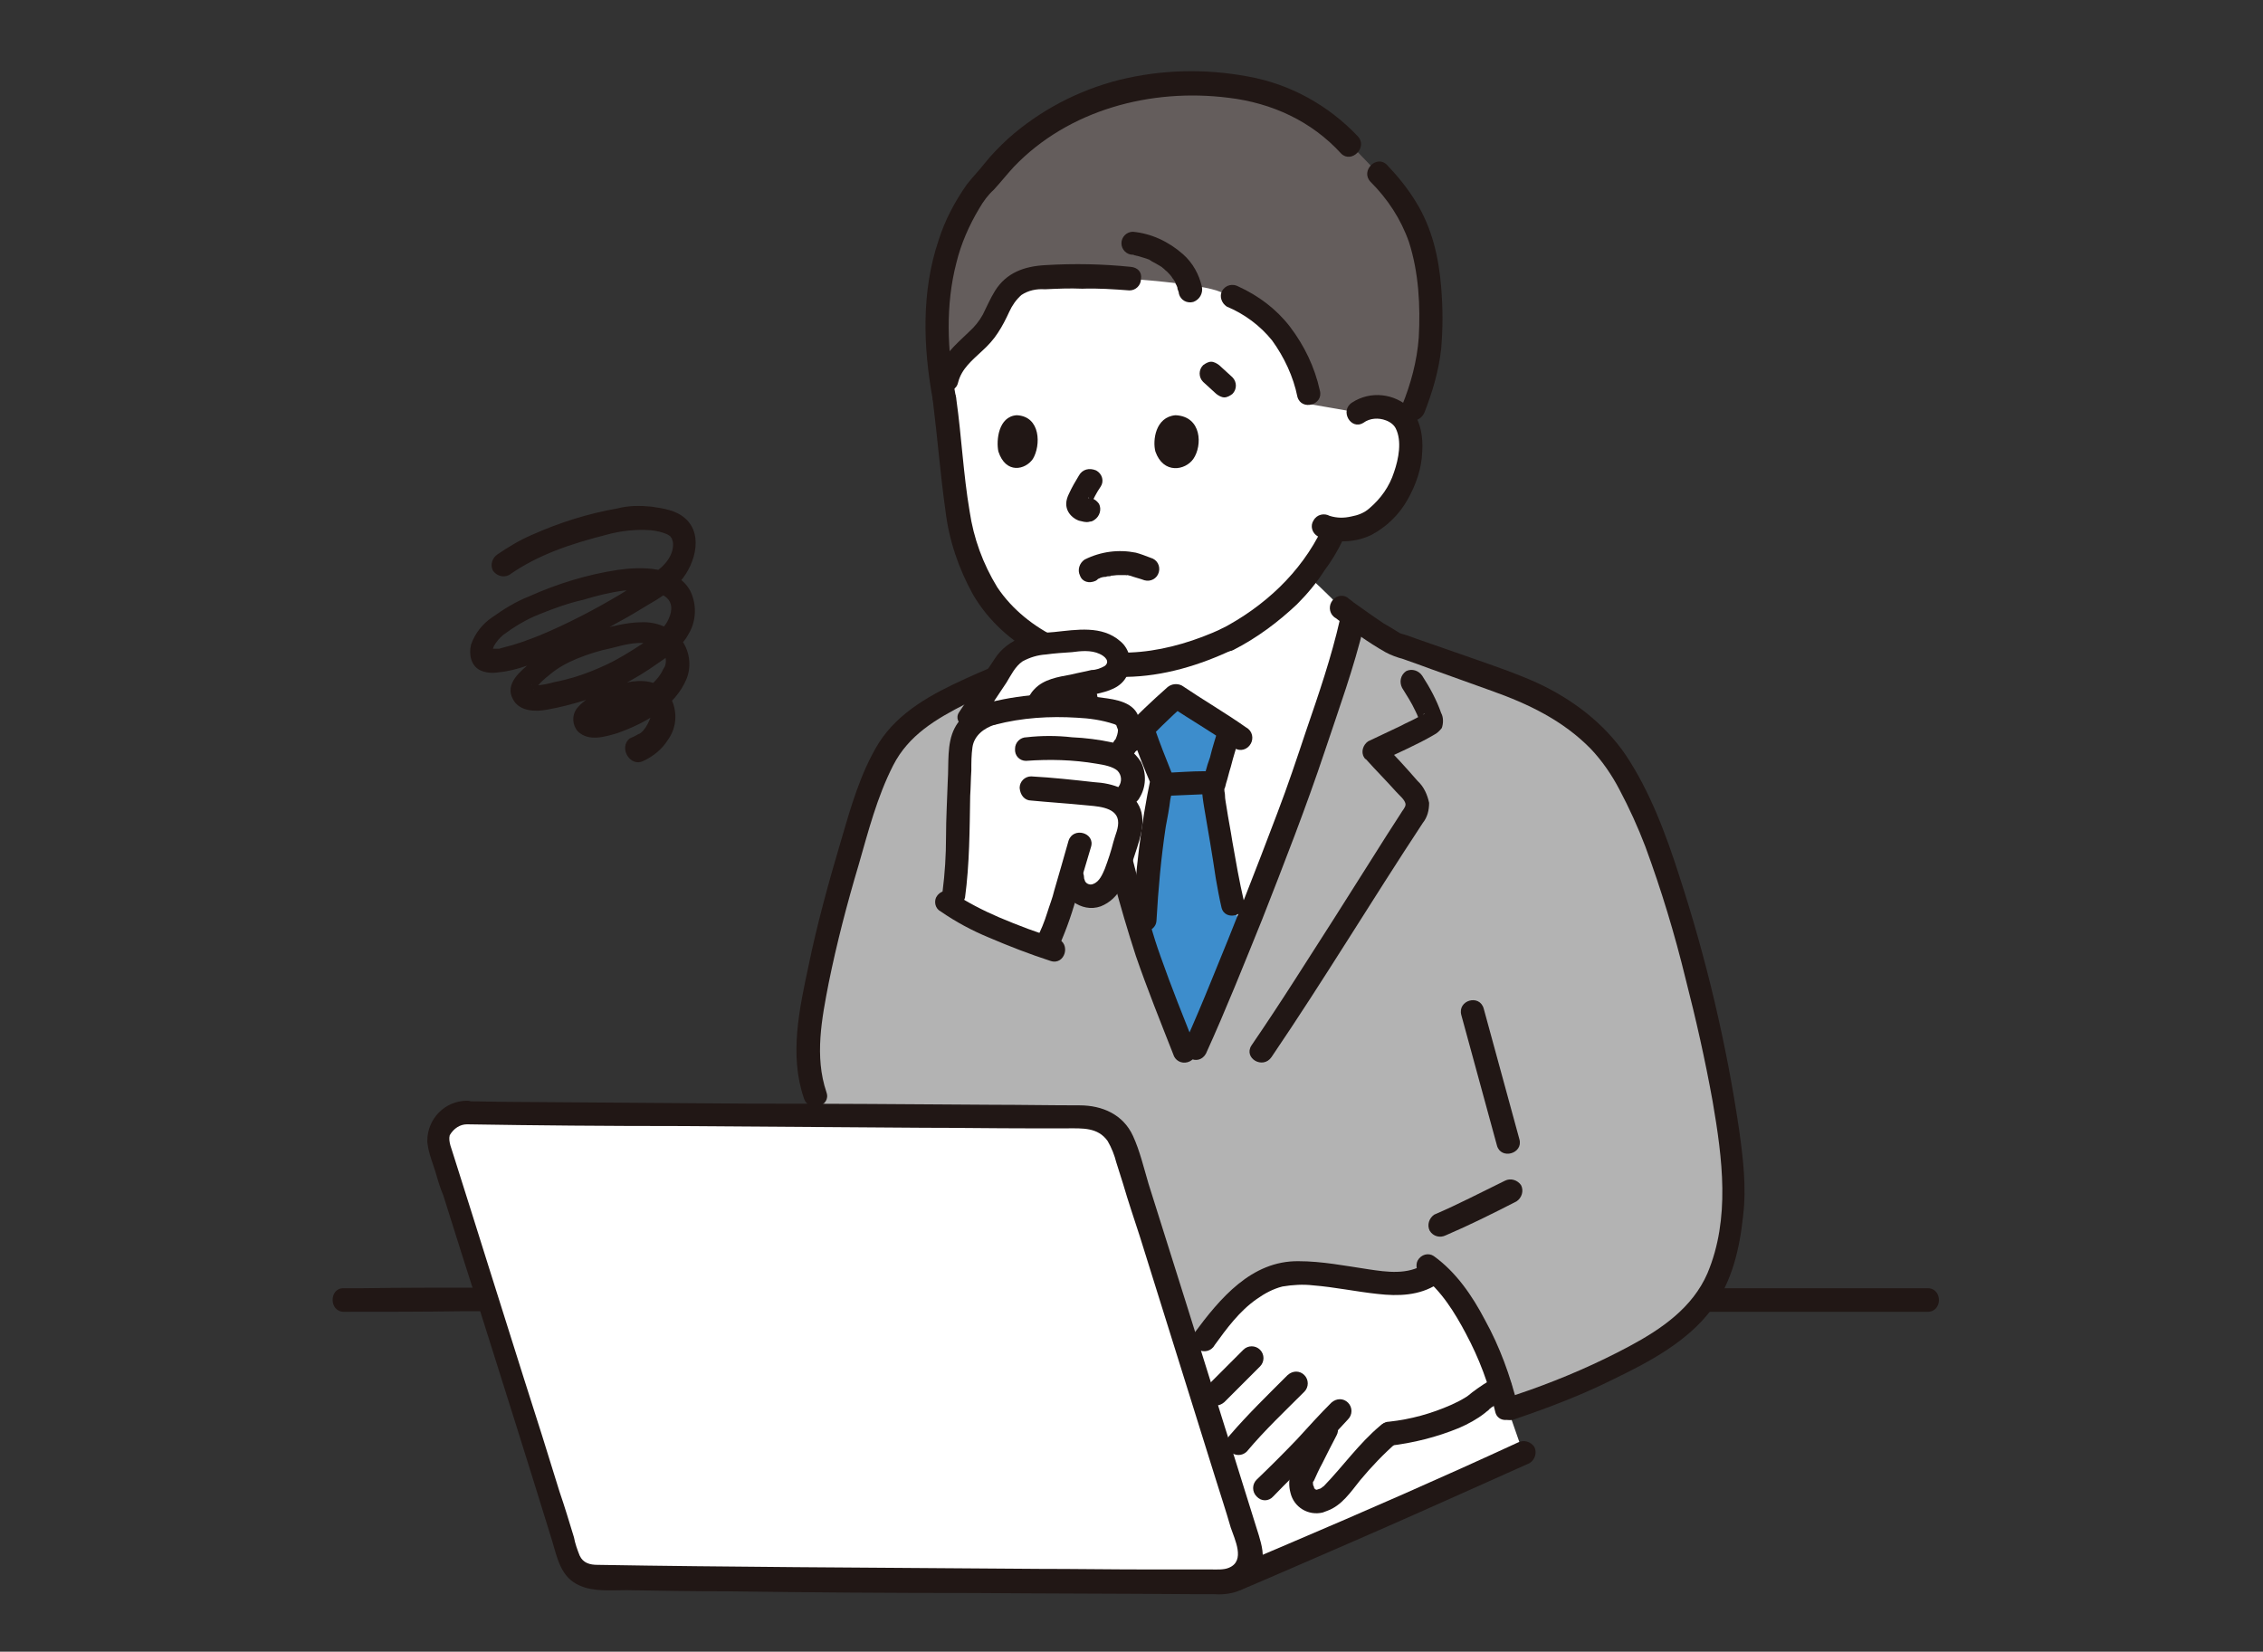 <?xml version="1.0" encoding="utf-8"?>
<!-- Generator: Adobe Illustrator 27.9.1, SVG Export Plug-In . SVG Version: 6.00 Build 0)  -->
<svg version="1.1" id="b" xmlns="http://www.w3.org/2000/svg" xmlns:xlink="http://www.w3.org/1999/xlink" x="0px" y="0px"
	 viewBox="0 0 393.5 287.2" style="enable-background:new 0 0 393.5 287.2;" xml:space="preserve">
<rect x="0" y="0" width="393.5" height="287.2" fill="#333333" stroke="none"/>
<style type="text/css">
	.st0{fill:#FFFFFF;}
	.st1{fill:none;}
	.st2{fill:#B3B3B3;}
	.st3{fill:#3D8DCC;}
	.st4{fill:#211715;}
	.st5{fill:#645D5C;}
</style>
<g>
	<path class="st0" d="M236.1,71.7c1.2-0.8,2.7-1.2,4.2-0.9c1.9,0.2,3.6,1.3,4.3,3c1.3,2.8,0.7,7.6-0.8,10.4
		c-1.2,2.7-3.1,5.1-5.7,6.7c-1.8,0.9-3.9,1.4-5.9,1.3c-0.3,0.6-0.4,0.9-0.4,0.9c-0.7,1.4-2.2,3.7-2.2,3.7c-1.6,2.4-3.4,4.7-5.3,6.7
		c-3.2,3.1-6.9,5.7-10.8,7.7c-3.5,1.6-7.1,2.9-10.9,3.7c-1.3,0.3-2.6,0.4-4,0.6c-8.5,0.8-15.6-1.4-22.3-6.9
		c-6.4-5.2-9.2-13.4-10.2-22.5c-0.6-5.3-1.1-11-1.9-16.6c0,0-6.6-29.8,28.2-29.8C244.2,39.8,236.1,71.7,236.1,71.7z"/>
	<path class="st0" d="M209.6,177.9c-0.8,1.8-1.4,3.2-2,4.4l-1.8,0.3c-2.5-6.3-3.7-9.3-5.9-15.2c-4.2-11.4-11-41.5-11.9-51
		c0,0-0.1-0.7-0.2-1.7c3.5,0.8,7,1.1,10.6,0.8c1.4-0.1,2.6-0.3,4-0.6c3.7-0.8,7.4-2.1,10.9-3.7c3.9-2,7.6-4.7,10.8-7.7
		c0.9-1,2.2-2.5,3.1-3.6c3.3,3,5.9,5.7,5.9,5.7s0.8,0.6,2,1.4c-0.6,2.4-1.3,5.1-1.6,6.4c-1.7,6.1-3.8,11.6-5.6,17.1
		C223.4,144.5,214.4,166.7,209.6,177.9z"/>
	<path class="st1" d="M230.3,23.4c-7.6-5.5-17.1-8.1-26.5-7.3c-13.6,0.8-24.4,6.3-31.6,15c-4.2,5-7,12.3-8.1,18.8
		c-1,7.6-0.8,15.3,0.8,22.7"/>
	<path class="st2" d="M233.6,113.5c0.6-2,1.1-4.2,1.6-6.4c2.5,1.8,6.5,4.6,7.6,5c5.6,1.9,12.8,4.5,18.5,6.5
		c6.6,2.4,12.1,5.3,17,10.4c4.3,4.6,8.7,14,11.9,24.1c6.9,21.5,11.3,44.2,11.3,54.5c-0.1,3.7-0.7,7.4-1.5,11
		c-1.4,4.2-3,8.6-8.7,12.9c-8.1,6.1-21.2,11.2-28.4,13.5h-95.4l-25.7-54.4c-1-3-1.7-8.4-0.7-14c1.9-11.2,5.9-25.3,9.3-36.8
		c1.1-3.2,2.5-6.5,4.2-9.4c1.8-2.5,4-4.8,6.7-6.4c6.6-4.2,19.1-8.9,26.5-11.3c0.2,2.1,0.3,3.9,0.3,3.9c0.8,9.4,7.7,39.6,11.9,51
		c2.2,5.9,3.4,8.9,5.9,15.2l1.8-0.3c3.7-8.3,14.9-35.6,20.2-51.7C229.8,125.1,231.9,119.5,233.6,113.5z"/>
	<path class="st3" d="M211.8,173c1.3-3.1,2.7-6.5,4.2-10.1l-1.4-5.7c-0.8-3.3-3.5-19-3.5-20.1c0.8-3.1,1.9-6.8,2.9-9.9
		c-3.3-2.3-7.1-4.6-9.3-6c-2.2,2-4,3.6-5.9,5.6l0.2,0.5c0.8,2.4,2.4,6.3,3.3,8.5c-0.5,2.7-1.2,5.8-1.5,8.3c-1,6.6-1.6,13.2-1.7,19.9
		c0.4,1.3,0.8,2.5,1.2,3.5c2.2,5.9,3.4,8.9,5.9,15.2l1.8-0.3C208.7,180.2,210.1,177,211.8,173z"/>
	<path class="st4" d="M196.8,127.8c1,2.9,2.1,5.7,3.3,8.5v-1.1c-1.7,8.1-2.7,16.5-3.1,24.8c-0.1,2.6,4,2.6,4.1,0
		c0.3-5.4,0.8-10.9,1.6-16.2c0.3-1.6,0.6-3.1,0.8-4.8c0.2-0.8,0.3-1.7,0.5-2.5c0.1-0.8,0-1.5-0.3-2.2c-1-2.5-2-5-2.9-7.6
		c-0.3-1.1-1.4-1.7-2.5-1.4C197.2,125.6,196.5,126.7,196.8,127.8L196.8,127.8z"/>
	<path class="st4" d="M211.9,126.5c-0.5,1.7-1.1,3.5-1.5,5.2c-0.6,1.6-1,3.3-1.4,5.1c0,1.2,0.2,2.5,0.4,3.7c0.7,4.1,1.4,8.1,2,12.2
		c0.3,1.7,0.6,3.4,1,5.1c0.6,2.5,4.6,1.4,3.9-1.1c-0.8-3.4-1.4-6.9-2-10.3c-0.3-2-0.7-3.9-1-5.9c-0.1-0.8-0.3-1.5-0.3-2.3
		c0-0.3-0.1-0.5-0.1-0.8c-0.1-0.4,0,0.3,0,0.2s0-0.2,0-0.3c0-0.1,0-0.1,0-0.2c0,0.3,0.3-0.8,0.3-0.9c0.3-0.9,0.5-1.9,0.8-2.8
		c0.5-2,1.1-3.8,1.7-5.8C216.7,125.2,212.7,124.1,211.9,126.5L211.9,126.5z"/>
	<path class="st4" d="M202.5,138.4c2.4-0.1,4.8-0.2,7-0.3c1.1,0,2-0.9,2-2s-0.9-2-2-2c-2.4,0-4.8,0.2-7,0.3c-1.1,0-2,0.9-2,2
		C200.5,137.6,201.4,138.4,202.5,138.4z"/>
	<path class="st4" d="M198.2,130.1c2.5-2.6,5.1-5.2,7.8-7.6l-2.5,0.3c3.7,2.5,7.6,4.7,11.2,7.3c0.9,0.6,2.2,0.3,2.8-0.8
		c0.5-0.9,0.3-2.2-0.8-2.8c-3.7-2.6-7.5-4.8-11.2-7.3c-0.8-0.4-1.8-0.3-2.5,0.3c-2.7,2.4-5.3,4.8-7.8,7.6
		C193.5,129.1,196.4,132,198.2,130.1z"/>
	<path class="st0" d="M249,243.4l-40.3-1.9c3.3,10.4,6.4,20.4,8.6,27.2c0.7,2.2-0.3,4.6-2.4,5.7l-0.5,0.3l0.7-0.3
		c10.3-4.2,43.5-19,49.7-21.9l-3.9-11.2C257.2,242.9,253.1,243.7,249,243.4z"/>
	<path class="st0" d="M241.4,249.4c-3.6,2.8-6.2,6.7-9.8,10.5c-0.5,0.5-2.6,2-4.3,0.7c-1.1-0.8-1.3-3-0.8-3.8
		c2.1-4.7,3.1-6.1,4.6-9.4c-2,2-3.5,3.7-5.8,6.1l-2.4,2.4l-3,3c0,0-2.1,2.2-4.3,4.7c-2.4-7.6-5.5-17.5-8.6-27.4
		c2.8-3.6,5.3-7.6,8.7-10.5c2.4-2.2,5.4-3.7,8.7-4.1c1.4-0.1,2.7,0,4,0.2c2.5,0.3,5.1,0.6,7.6,1c4.6,0.8,9.8,1.6,13.4-1.5
		c4.8,4.2,9.1,12.6,11.5,20.4c-0.8,0.4-1.7,0.9-2.5,1.4c-0.5,0.3-2.2,1.9-2.8,2.2c-4.3,2.3-9.2,3.8-14,4.3"/>
	<path class="st4" d="M296.9,228.1c4.2,0,8.6,0,12.8,0H330c1.7,0,3.4,0,5.2,0c2.6,0,2.6-4.1,0-4.1c-4.4,0-8.8,0-13.2,0h-20.1
		c-1.6,0-3.2,0-4.8,0C294.3,224,294.3,228.1,296.9,228.1L296.9,228.1z"/>
	<path class="st4" d="M59.8,228.1c6.9,0,13.8,0,20.5-0.1c1.2,0,2.3,0,3.5,0c2.6,0,2.6-4.1,0-4.1c-7,0-13.9,0-21,0.1
		c-1,0-2.1,0-3.1,0C57.2,224,57.2,228.1,59.8,228.1z"/>
	<path class="st4" d="M263.3,246.8c5.9-2,11.7-4.2,17.3-7c6.2-3,12.8-6.5,17-12.1c3.6-4.8,4.9-10.6,5.5-16.3c0.6-5,0-10-0.7-15
		c-2.2-14.9-5.7-29.7-10.4-44.1c-2.3-7.2-5.1-14.7-9.3-21c-3.8-5.6-9.4-9.8-15.5-12.6c-3.3-1.5-6.8-2.7-10.2-3.9
		c-3.7-1.3-7.2-2.5-10.9-3.8c-0.8-0.3-1.6-0.6-2.4-0.8c-0.5-0.2-0.3-0.2-0.1,0c-0.2-0.1-0.3-0.2-0.5-0.3c-0.8-0.5-1.6-1-2.5-1.5
		c-1.8-1.2-3.6-2.5-5.3-3.7c-0.3-0.3-0.7-0.5-1-0.8c-0.9-0.6-2.2-0.3-2.8,0.8c-0.5,0.9-0.3,2.2,0.8,2.8c2.7,2.1,5.6,4.2,8.6,5.9
		c0.9,0.5,2,0.9,3.1,1.2c1.7,0.6,3.4,1.2,5,1.8c3.4,1.2,6.9,2.5,10.3,3.7c6.5,2.3,12.5,5.2,17.3,10.1c2,2.1,3.7,4.6,5,7.1
		c1.7,3.2,3.2,6.5,4.5,9.9c2.8,7.6,5.1,15.2,7,23c1.8,7,3.4,14.1,4.7,21.3c1.7,9.9,3.1,20.4-0.9,29.9c-2.6,6-8,9.7-13.6,12.7
		c-5.6,3-11.4,5.5-17.3,7.6c-1.2,0.4-2.3,0.8-3.5,1.2C259.8,243.8,260.8,247.7,263.3,246.8L263.3,246.8z"/>
	<path class="st4" d="M251.4,214.8c4.2-1.8,8.2-3.8,12.3-5.9c0.9-0.6,1.3-1.8,0.8-2.8c-0.6-0.9-1.8-1.3-2.8-0.8
		c-4.1,2-8.1,4.1-12.3,5.9c-0.9,0.6-1.3,1.8-0.8,2.8C249.2,215,250.4,215.3,251.4,214.8z"/>
	<path class="st4" d="M186,111c-6.1,2-12.2,4.3-18.1,7c-5.7,2.6-11.6,5.7-15.1,11.2c-3.2,5.2-4.9,11.3-6.6,17.1
		c-2.1,7.1-4.1,14.3-5.6,21.6c-1.6,7.5-3.4,15.6-0.8,23.1c0.8,2.5,4.8,1.4,3.9-1.1c-2.1-6.2-0.8-12.8,0.4-19
		c1.4-6.9,3.2-13.8,5.2-20.5c1.7-5.9,3.2-11.8,6-17.3c2.7-5.3,7.5-8.1,12.6-10.7c6.2-3,12.6-5.5,19.2-7.6
		C189.6,114.1,188.6,110.2,186,111L186,111z"/>
	<path class="st4" d="M254.1,176.5l6.2,22.7c0.7,2.5,4.6,1.4,3.9-1.1l-6.2-22.7C257.3,172.8,253.4,173.9,254.1,176.5L254.1,176.5z"
		/>
	<path class="st4" d="M247.7,219.8c-2.9,1.9-6.5,1.4-9.8,0.9c-4-0.6-8.1-1.4-12.1-1.4c-8.2-0.1-13.7,6.5-18.2,12.6
		c-0.6,0.9-0.3,2.2,0.8,2.8c0.9,0.5,2.2,0.3,2.8-0.8c2.1-2.9,4.3-5.9,7.3-8c1.4-1,2.9-1.8,4.5-2.2c1.8-0.3,3.6-0.4,5.3-0.2
		c3.8,0.3,7.5,1.1,11.3,1.5c3.5,0.4,7.2,0.3,10.3-1.7C251.9,222,249.9,218.5,247.7,219.8L247.7,219.8z"/>
	<path class="st4" d="M216.2,234.7l-6.2,6.2c-0.8,0.8-0.8,2.1,0,2.9c0.8,0.8,2,0.8,2.9,0l6.2-6.2c0.8-0.8,0.8-2.1,0-2.9
		C218.3,233.9,217,233.9,216.2,234.7z"/>
	<path class="st4" d="M216.8,252.4c3.1-3.7,6.6-7,10-10.4c0.8-0.8,0.8-2.1,0-2.9s-2-0.8-2.9,0c-3.4,3.4-6.9,6.8-10,10.4
		c-0.8,0.8-0.8,2.1,0,2.9S216,253.2,216.8,252.4L216.8,252.4L216.8,252.4z"/>
	<path class="st4" d="M221.4,260.2c2.3-2.4,4.7-4.7,7-7c2-2.1,4-4.2,6-6.4c0.8-0.8,0.8-2.1,0-2.9s-2-0.8-2.9,0c-2,2-4,4.2-6,6.4
		c-2.3,2.4-4.6,4.7-7,7c-0.8,0.8-0.8,2.1,0,2.9C219.3,261.1,220.6,261.1,221.4,260.2L221.4,260.2z"/>
	<path class="st4" d="M241.6,251.4c4.2-0.5,8.2-1.5,12.1-3.1c1.6-0.7,3.1-1.5,4.5-2.6c0.3-0.3,0.6-0.4,0.8-0.7
		c0.2-0.1,0.3-0.3,0.4-0.3c0.3-0.2-0.3,0.2,0,0c0.8-0.6,1.7-1,2.5-1.5c0.9-0.6,1.3-1.8,0.8-2.8c-0.5-1-1.8-1.3-2.8-0.8l0,0
		c-1.4,0.7-2.7,1.6-3.9,2.5c-0.4,0.3-0.8,0.7-1.2,0.9c-0.8,0.5-1.6,0.9-2.5,1.3c-3.4,1.5-7,2.5-10.7,2.9c-1.1,0-2,0.9-2,2
		C239.6,250.5,240.5,251.3,241.6,251.4L241.6,251.4z"/>
	<path class="st4" d="M247.3,221.9c3.3,2.5,5.7,6.4,7.6,10c2.3,4.3,4,8.8,5.1,13.6c0.6,2.5,4.5,1.4,3.9-1.1
		c-1.3-5.2-3.1-10.2-5.7-14.9c-2.2-4.2-5-8.3-8.9-11.1c-0.9-0.6-2.2-0.3-2.8,0.8C246.1,220,246.3,221.3,247.3,221.9L247.3,221.9z"/>
	<path class="st4" d="M228.6,247.6c-0.8,1.7-1.7,3.3-2.5,5c-0.7,1.2-1.2,2.5-1.7,3.7c-0.3,1.1-0.3,2.2,0,3.3c0.6,2.5,3.1,4,5.6,3.4
		c0.3-0.1,0.5-0.2,0.8-0.3c2.5-0.9,4.1-3.3,5.7-5.3c2-2.4,4.1-4.6,6.4-6.6c0.8-0.8,0.8-2.1,0-2.9s-2-0.8-2.9,0
		c-3.7,3.1-6.5,7.1-9.8,10.5c-0.1,0.1-0.3,0.3-0.1,0.1s-0.3,0.2-0.3,0.2c-0.1,0.1-0.5,0.3-0.2,0.1c-0.1,0.1-0.6,0.2-0.5,0.2
		c-0.2,0.1-0.3,0-0.5-0.1c0.2,0.1-0.1-0.2,0.1,0.1c-0.1-0.1-0.1-0.2-0.2-0.3c0.1,0.2,0,0.2,0,0s-0.1-0.3-0.2-0.5
		c0.1,0.4,0-0.2,0-0.3s0-0.2,0-0.3c0,0.1-0.1,0.3,0,0.2c0-0.1,0-0.2,0.1-0.2c0.1-0.3-0.1,0.2,0.1-0.2c0.4-0.9,0.9-2,1.4-2.9
		c0.8-1.6,1.6-3.2,2.5-4.9c0.5-0.9,0.3-2.2-0.8-2.8C230.4,246.3,229.2,246.7,228.6,247.6L228.6,247.6z"/>
	<path class="st4" d="M215.7,276.5c6.6-2.8,13.2-5.7,19.9-8.6c7.6-3.3,15.2-6.7,22.8-10.1c2.5-1.1,5.1-2.3,7.6-3.4
		c0.9-0.6,1.3-1.8,0.8-2.8c-0.6-0.9-1.8-1.3-2.8-0.8c-13.2,6.1-26.7,12-40.1,17.7c-1.8,0.8-3.6,1.5-5.4,2.3
		c-0.8,0.3-1.5,0.7-2.3,0.9c-0.2,0.1-1.2,0.5-0.7,0.3l-0.8,0.3c-1.1,0.3-1.7,1.4-1.4,2.5C213.5,276.1,214.6,276.8,215.7,276.5
		L215.7,276.5z"/>
	<path class="st0" d="M81.2,193.4c26.1,0.4,85.8,0.6,107.1,0.7c3.2,0,6.1,2.1,7,5.2c5.1,16,16.5,52.3,21.8,69.5
		c0.8,2.5-0.6,5.2-3.1,6c-0.5,0.2-0.9,0.3-1.4,0.3c-23.1-0.1-85.3-0.3-109.2-0.8c-2,0-3.8-1.4-4.5-3.4
		c-4.8-15.3-16.8-53.6-22.4-71.2c-0.8-2.5,0.6-5.2,3.1-6C80.2,193.5,80.7,193.4,81.2,193.4z"/>
	<path class="st4" d="M81.2,195.5c12.2,0.2,24.4,0.3,36.6,0.3c14.3,0.1,28.5,0.2,42.8,0.3c6,0,12,0.1,18,0.1c2.4,0,4.7,0,7,0
		c2.6,0,5.3-0.2,7,2.2c0.7,1.2,1.2,2.5,1.5,3.7l1.2,3.8c0.9,3.1,1.9,6,2.9,9.1c2.2,7,4.4,14.1,6.6,21.1c2.2,7,4.3,13.8,6.5,20.8
		c0.9,2.9,1.9,5.9,2.7,8.7c0.7,2.1,2.6,5.8-0.3,7c-0.9,0.4-2.2,0.3-3.2,0.3h-3.4h-7.8c-6.2,0-12.4-0.1-18.6-0.1
		c-14.1-0.1-28.3-0.2-42.4-0.3c-11.5-0.1-22.9-0.2-34.4-0.4c-1.3,0-2.5-0.3-3.1-1.6c-0.4-1-0.8-2.1-1-3.2c-0.8-2.6-1.6-5.3-2.5-7.9
		c-2-6.5-4.1-13.2-6.2-19.7c-4.1-12.9-8.1-25.8-12.2-38.7c-0.3-1.1-1-2.5-0.7-3.6C78.9,196.2,80,195.5,81.2,195.5
		c2.6,0,2.6-4.1,0-4.1c-3.8,0-6.9,3.1-6.9,7c0,0.4,0.1,0.8,0.2,1.4c0.3,1.4,0.8,2.6,1.2,3.9c0.4,1.4,0.8,2.8,1.4,4.2
		c2.1,6.7,4.2,13.4,6.4,20.1c4.2,13.3,8.4,26.6,12.5,39.9c0.9,3,1.5,6.4,4.8,7.8c2.4,1.1,5.5,0.8,8.1,0.8c5.8,0.1,11.6,0.2,17.4,0.2
		c14.3,0.2,28.7,0.3,43,0.3c12.7,0.1,25.5,0.1,38.1,0.2h3.5c1.4,0.1,2.9,0,4.3-0.5c2-0.8,3.5-2.4,4.1-4.4c0.6-1.8,0.1-3.6-0.4-5.3
		c-2-6.3-3.9-12.6-5.9-18.8c-4.4-14.1-8.8-28.2-13.3-42.4c-0.8-2.7-1.5-5.7-2.7-8.3c-1.7-3.7-5.3-5.3-9.3-5.3
		c-5.1,0-10.2-0.1-15.2-0.1c-14.1-0.1-28.2-0.2-42.3-0.2c-13.8-0.1-27.5-0.2-41.3-0.3c-2.5,0-5.1-0.1-7.6-0.1
		C78.7,191.4,78.7,195.5,81.2,195.5z"/>
	<path class="st5" d="M239.7,30.2c6.5,6.6,9.3,13.3,9,27.6c-0.2,5.6-2,11-4.2,16c-0.8-1.7-2.5-2.8-4.3-3c-1.4-0.3-3,0.1-4.2,0.9
		l-8.1-1.4l-0.4-1.8c-0.7-2.8-1.7-5.5-3.1-8c-2.3-4-5.9-7.1-10.1-8.9c0,0-1.9-0.8-2.8-1.1c-4.2-1.3-14.9-2-14.9-2
		c-4.9-0.3-9.8-0.4-14.9-0.3c-1.9,0-3.7,0.5-5.3,1.5c-2,1.5-2.8,4.1-4,6.3c-2.1,3.8-6.8,5.6-7.7,9.9l-1,0.1
		c-0.5-3.2-0.7-6.5-0.7-9.8c-0.2-10.4,4-20.8,9-25.6c2.2-3,4.9-5.6,7.8-7.8c8.1-5.8,17.7-8.7,27.7-8.5c9.8,0.1,19.8,2.5,27.2,10.7
		L239.7,30.2z"/>
	<path class="st1" d="M237.2,28.3c5.6,5,8.4,10.8,10.3,17.9c0.9,3.6,1.4,7.2,1.2,11c-0.2,4-0.3,13.2-3.2,18.3"/>
	<path class="st4" d="M200.9,78.5c-0.5-1.9,0-6,3.5-6.3c4.6,0.2,4.7,5.3,3.1,7.6C206.1,81.8,202.3,82.5,200.9,78.5z"/>
	<path class="st4" d="M173.6,78.5c-0.4-1.9,0-6.1,3.2-6.3c4.2,0.2,4.2,5.3,2.8,7.6C178.3,81.7,174.9,82.5,173.6,78.5z"/>
	<path class="st4" d="M187.6,82.7c-0.6,1-1.2,2-1.7,3.1c-0.3,0.6-0.5,1.2-0.5,1.8c0,0.8,0.3,1.5,0.9,2.1c0.4,0.4,1,0.8,1.6,0.9
		c0.4,0.1,0.8,0.2,1.2,0.2l-0.5-0.1h0.1c0.3,0.1,0.5,0.1,0.8,0c0.3,0,0.5-0.1,0.8-0.3c0.9-0.6,1.3-1.8,0.8-2.8l0,0
		c-0.3-0.4-0.7-0.8-1.2-0.9c-0.3-0.1-0.7-0.1-1-0.1l0.5,0.1c-0.2,0-0.3-0.1-0.4-0.1l0.5,0.2c-0.2-0.1-0.3-0.2-0.3-0.3l0.4,0.3
		c-0.1-0.1-0.3-0.2-0.3-0.3l0.3,0.4l-0.1-0.1l0.2,0.5c0-0.1,0-0.1-0.1-0.2l0.1,0.5c0-0.1,0-0.2,0-0.2l-0.1,0.5
		c0-0.2,0.1-0.3,0.2-0.5l-0.2,0.5c0.5-1.1,1.1-2.3,1.8-3.3c0.6-0.9,0.3-2.2-0.8-2.8C189.4,81.3,188.2,81.6,187.6,82.7L187.6,82.7z"
		/>
	<path class="st4" d="M237.1,73.5c1.1-0.8,2.6-0.9,3.9-0.4c0.8,0.3,1.4,0.8,1.7,1.4c1.1,2.2,0.5,5.3-0.3,7.6
		c-0.8,2.5-2.3,4.6-4.3,6.3c-0.9,0.8-2,1.2-3.1,1.4c-1.3,0.3-2.5,0.3-3.8-0.1c-0.9-0.5-2.2-0.3-2.8,0.8c-0.6,0.9-0.3,2.2,0.8,2.8
		c3,1.2,6.4,1.1,9.3-0.3c2.6-1.4,4.8-3.5,6.3-6.2c1.4-2.5,2.4-5.3,2.5-8.2c0.2-2.6-0.3-5.6-2.1-7.6c-2.7-2.6-6.9-3.1-10.1-1
		C232.9,71.4,234.9,74.9,237.1,73.5L237.1,73.5z"/>
	<path class="st4" d="M190.5,101c0.2-0.1,0.3-0.2,0.4-0.3c0.4-0.2-0.3,0.1-0.1,0c0.1,0,0.2-0.1,0.3-0.1c0.3-0.2,0.8-0.3,1.2-0.3
		c0.2-0.1,0.4-0.1,0.6-0.1c0.1,0,0.2,0,0.3-0.1c0.5-0.1-0.3,0,0,0c0.4,0,0.8-0.1,1.3-0.1s0.8,0,1.2,0c0.1,0,0.5,0.1,0.2,0h0.1
		c0.2,0,0.3,0.1,0.5,0.1c0.8,0.3,1.7,0.5,2.5,0.8c1.1,0.3,2.2-0.3,2.5-1.4c0.3-1.1-0.3-2.2-1.4-2.5c-0.8-0.3-1.8-0.7-2.6-0.9
		c-3-0.6-6.1-0.2-8.9,1.2c-0.9,0.6-1.3,1.8-0.8,2.8C188.2,101.2,189.4,101.5,190.5,101L190.5,101z"/>
	<path class="st4" d="M214.5,113c4.1-2.1,7.7-4.8,11-7.9c1.8-1.8,3.4-3.7,4.8-5.9c1.2-1.6,2.3-3.4,3.2-5.3c0.5-0.9,0.3-2.2-0.8-2.8
		c-0.9-0.6-2.2-0.3-2.8,0.8c-3.7,7.7-10.1,13.6-17.6,17.5C210.1,110.7,212.2,114.2,214.5,113z"/>
	<path class="st4" d="M162.2,69.6c0.8,6.4,1.3,12.8,2.2,19.2c0.6,5.1,2.3,10.1,4.8,14.6c5.4,9.2,16.1,14.4,26.6,14.3
		c6.5-0.1,12.8-2,18.7-4.8c0.9-0.6,1.3-1.8,0.8-2.8c-0.6-0.9-1.8-1.3-2.8-0.8c-8.9,4.1-19.4,6.1-28.5,1.7c-4.2-2-8-5-10.6-8.9
		c-2.5-4.1-4.1-8.5-4.8-13.2c-1.1-6.5-1.4-13-2.3-19.4c0-1.1-0.9-2-2-2C163.3,67.5,162.1,68.5,162.2,69.6L162.2,69.6z"/>
	<path class="st4" d="M236.1,23.7c-5.1-5.4-11.8-9.1-19.1-10.4c-7.5-1.4-15.1-1.2-22.4,0.6c-7.1,1.8-13.8,5.3-19.3,10.2
		c-1.4,1.3-2.8,2.7-4,4.2c-1,1.3-2.2,2.5-3.2,3.8c-2.1,3-3.8,6.2-4.9,9.7c-3,8.9-2.7,18.5-1,27.7c0.3,1.1,1.4,1.7,2.5,1.4
		c1.1-0.3,1.7-1.4,1.4-2.5c-1.4-7.5-1.7-15.4,0.2-22.7c0.8-3.3,2.2-6.5,4-9.5c0.7-1.2,1.5-2.3,2.5-3.2c1.2-1.3,2.3-2.7,3.5-4
		c9.5-9.9,23.8-13.7,37.3-12c7.6,0.9,14.5,4.1,19.6,9.7C235,28.5,237.9,25.6,236.1,23.7L236.1,23.7z"/>
	<path class="st4" d="M247.7,71.7c1.4-3.6,2.5-7.3,2.9-11.1c0.3-3.5,0.3-7,0-10.6c-0.4-5.2-1.6-10.4-4.4-14.9
		c-1.4-2.3-3.1-4.4-5-6.4c-1.8-1.9-4.7,1-2.9,2.9c3,3,5.3,6.5,6.7,10.5c1.7,5.3,2,11.1,1.7,16.6c-0.3,4.1-1.4,8.1-2.9,11.8
		c-0.3,1.1,0.3,2.2,1.4,2.5C246.2,73.4,247.3,72.7,247.7,71.7L247.7,71.7z"/>
	<path class="st4" d="M196.6,46.4c-4.9-0.5-9.8-0.6-14.8-0.3c-3.7,0.2-6.8,1.3-8.8,4.5c-0.8,1.3-1.4,2.7-2.1,4.1
		c-0.6,1.1-1.4,2.1-2.4,3c-2.4,2.3-4.9,4.4-5.8,7.7c-0.6,2.5,3.3,3.7,3.9,1.1c0.6-2.4,2.5-3.9,4.2-5.5c1-0.9,2-2,2.7-3.1
		c0.8-1.2,1.4-2.4,2-3.7c0.5-1.1,1.2-2.1,2.1-2.9c1.2-0.8,2.6-1.1,4.1-1c2.2-0.1,4.3-0.2,6.5-0.1c2.7-0.1,5.5,0.1,8.2,0.3
		c1.1,0,2-0.9,2-2C198.6,47.3,197.8,46.5,196.6,46.4L196.6,46.4z"/>
	<path class="st4" d="M213.3,53.3c3.1,1.3,5.8,3.3,7.9,5.9c2.1,2.9,3.7,6.3,4.4,9.8c0.7,2.5,4.6,1.4,3.9-1.1
		c-0.9-4.1-2.7-7.8-5.2-11.1c-2.4-3.1-5.5-5.4-9-7c-0.9-0.5-2.2-0.3-2.8,0.8C212,51.5,212.4,52.7,213.3,53.3L213.3,53.3z"/>
	<path class="st4" d="M209,49.9c-0.5-2.2-1.6-4.2-3.3-5.7c-2.5-2.2-5.5-3.6-8.7-3.9c-1.1,0-2,0.9-2,2s0.9,2,2,2
		c-0.5-0.1,0.2,0,0.3,0.1c0.2,0,0.3,0.1,0.5,0.1c0.3,0.1,0.7,0.2,1,0.3c0.3,0.1,0.7,0.2,0.9,0.3c0.1,0,0.2,0.1,0.3,0.1
		c-0.3-0.1-0.3-0.2-0.1,0c0.1,0.1,0.3,0.1,0.3,0.2c0.6,0.3,1.1,0.6,1.6,0.9c0.2,0.1,0.3,0.2,0.4,0.3c0.3,0.3-0.3-0.3,0,0
		c0.3,0.2,0.4,0.4,0.7,0.6c0.3,0.3,0.8,0.8,1,1.2c0.1,0.1-0.3-0.4,0,0c0.1,0.1,0.2,0.2,0.2,0.3c0.2,0.2,0.3,0.4,0.3,0.6
		c0.1,0.2,0.2,0.3,0.3,0.6c0.1,0.3,0.1,0.5-0.1-0.1c0,0.1,0.1,0.2,0.1,0.3c0.1,0.3,0.3,0.7,0.3,1c0.3,1.1,1.4,1.7,2.5,1.4
		C208.6,52.1,209.2,51,209,49.9L209,49.9z"/>
	<path class="st4" d="M243.8,119.6c0.8,1.3,1.6,2.5,2.3,4c0.4,0.8,0.8,1.7,0.9,2.6v-1.1c0.6-0.8,0.7-1,0.4-0.8
		c0.3-0.3,0.4-0.3,0.3-0.2c-0.1,0.1-0.2,0.1-0.3,0.2c-0.3,0.2-0.7,0.3-1,0.5c-0.9,0.5-1.9,0.9-2.8,1.4c-1.9,0.9-3.8,1.8-5.7,2.7
		c-0.9,0.6-1.3,1.9-0.7,2.8c0.1,0.2,0.2,0.3,0.3,0.3c1.7,1.9,3.5,3.7,5.2,5.6c0.5,0.6,1.7,1.5,1.7,2.3c0,0.5-0.6,1.1-0.8,1.5
		c-1.7,2.6-3.4,5.3-5.1,8c-4.4,7-8.8,13.9-13.3,20.9c-2.5,3.9-5,7.7-7.6,11.5c-1.4,2.2,2,4.2,3.5,2c9.1-13.4,17.4-27.2,26.3-40.7
		c0.8-1,1.1-2.2,1.1-3.5c-0.3-1.4-0.9-2.8-2-3.8c-2-2.3-4-4.5-6.1-6.6l-0.4,3.2c3.1-1.5,6.4-2.9,9.3-4.6c0.6-0.3,1-0.7,1.4-1.2
		c0.3-0.8,0.3-1.9-0.1-2.6c-0.8-2.3-2-4.5-3.3-6.5c-0.6-0.9-1.8-1.3-2.8-0.8C243.5,117.4,243.3,118.6,243.8,119.6L243.8,119.6z"/>
	<path class="st4" d="M186.1,116.4c0.7,8,2.6,15.9,4.4,23.7c1.9,8.7,4.2,17.5,7,26.1c2,5.8,4.3,11.5,6.5,17.1
		c0.3,1.1,1.4,1.7,2.5,1.4c1.1-0.3,1.7-1.4,1.4-2.5c-2.1-5.3-4.2-10.5-6.1-15.9c-1.3-3.6-2.3-7.3-3.3-11c-2.5-9.2-4.7-18.5-6.5-27.8
		c-0.4-2.1-0.8-4.3-1.2-6.5c-0.2-0.8-0.3-1.8-0.4-2.6c0.1,0.4,0,0,0-0.2c0-0.2-0.1-0.3-0.1-0.5c-0.1-0.3-0.1-0.8-0.1-1.1
		c0-1.1-0.9-2-2-2C187,114.4,186.1,115.3,186.1,116.4L186.1,116.4z"/>
	<path class="st4" d="M233,107.7c-1.5,6.6-3.7,13-5.9,19.4c-1.6,4.8-3.2,9.6-5,14.3c-3.7,9.8-7.5,19.5-11.5,29.2
		c-1.5,3.7-2.9,7-4.5,10.6c-0.5,1-0.2,2.2,0.8,2.8s2.2,0.3,2.8-0.8c3.5-7.7,6.6-15.5,9.8-23.4c3.8-9.7,7.6-19.4,10.9-29.3
		c2.4-7.2,5-14.3,6.8-21.8C237.5,106.3,233.6,105.2,233,107.7L233,107.7z"/>
	<path class="st0" d="M168.6,124.6c0.8-1.3,3.1-4.8,4-5.9c1.6-2.2,2.4-4.5,4.9-5.8c2.1-1.1,6.8-1.4,9.1-1.5c2.4-0.3,4.2-0.3,5.9,0.8
		c0.8,0.4,1.5,1.2,1.9,2c0.4,1.6-0.5,3.3-2.1,3.8c-2.4,0.8-4.7,1-7.1,1.6c-1.4,0.2-2.5,0.7-3.7,1.4c-0.9,0.8-1.6,3.1-2.2,4.8"/>
	<path class="st4" d="M170.4,125.6c1.5-2.3,3.1-4.6,4.6-6.9c0.8-1.3,1.5-2.8,2.8-3.7c1.3-0.7,2.6-1.1,4.1-1.2c1.4-0.2,3-0.3,4.5-0.4
		c1.5-0.2,3.3-0.4,4.8,0.3c0.9,0.4,1.9,1.3,0.9,2.1c-0.7,0.4-1.5,0.7-2.3,0.7c-1.2,0.3-2.4,0.5-3.6,0.8c-2.2,0.4-4.7,0.8-6.3,2.5
		c-1.4,1.4-2,3.7-2.5,5.6c-0.8,2.5,3.1,3.6,3.9,1.1c0.5-1.4,0.8-3.7,2.3-4.3c0.9-0.3,1.9-0.6,2.9-0.7c1.4-0.3,2.6-0.5,4-0.8
		c2.2-0.5,4.5-1.1,5.5-3.3c1-2,0.5-4.5-1.2-5.9c-3.2-2.8-7.6-2-11.5-1.6c-1.9,0.1-3.7,0.4-5.5,0.9c-2,0.7-3.7,2-4.8,3.7
		c-2.1,3.1-4.1,6.2-6.2,9.3C165.4,125.8,169,127.8,170.4,125.6L170.4,125.6z"/>
	<path class="st0" d="M172.5,124c6.7-1.7,13.7-1.9,20.4-0.4c0.7,0.2,2.2,0.6,2.6,1.2c0.3,0.5,0.5,1.2,0.6,1.8c0.1,1.2-0.3,2.4-1,3.3
		l-1.4,1.6c1.1,0.3,2.1,1.1,2.7,2.1c0.7,1.4,0.5,3-0.3,4.2l-1.4,1.9c0.4,0.3,0.8,0.8,1.2,1.3c0.6,1.2,0.8,2.6,0.3,3.9
		c-0.6,2-1,3.4-1.7,5.3c-0.4,1.3-0.9,2.5-1.6,3.6c-0.6,1.1-1.7,1.9-2.9,2.2c-1.8,0.2-3.4-1.1-3.7-2.9c0-0.2,0-0.3,0-0.4l-0.3-0.1
		c-0.7,2.4-1.4,4.8-1.9,6.2c-0.4,1.2-1.2,3.3-1.7,4.5c-0.1,0.2-0.3,0.8-0.7,1.5c-5-2.2-11.5-4.9-16.5-7l0.4-2.4
		c0.3-2.5,0.5-4.9,0.6-7.4c0.2-5.8,0.4-11.5,0.6-17.2c0-1.4,0.3-2.7,1-3.9C169.1,125.5,170.8,124.4,172.5,124"/>
	<path class="st4" d="M163.6,158.5c2.6,1.8,5.4,3.3,8.3,4.5c3.5,1.5,7.1,2.9,10.8,4.1c2.5,0.8,3.6-3.1,1.1-3.9
		c-3.4-1-6.8-2.3-10.1-3.7c-2.8-1.2-5.5-2.6-8.1-4.3c-0.9-0.6-2.2-0.3-2.8,0.8C162.4,156.8,162.6,158,163.6,158.5L163.6,158.5z"/>
	<path class="st4" d="M173.1,126c4.6-1.2,9.4-1.5,14.2-1.2c2.1,0.1,4.3,0.4,6.4,1.1c0.1,0,0.6,0.3,0.4,0.2c0.1,0.3,0.2,0.5,0.3,0.8
		c0,0.6-0.2,1.1-0.4,1.6c-0.8,0.8-0.8,2,0,2.9c0.8,0.8,2.1,0.8,2.9,0c1.8-2,2-5,0.8-7.4c-1.3-2.3-4.8-2.5-7-2.8
		c-6.2-0.9-12.4-0.6-18.5,0.9C169.5,122.6,170.6,126.5,173.1,126L173.1,126z"/>
	<path class="st4" d="M178.4,132.3c4.1-0.3,8.2-0.2,12.3,0.5c1.3,0.2,2.8,0.5,3.6,1.2c0.8,0.8,0.8,2,0.2,2.8
		c-0.6,0.9-0.3,2.2,0.8,2.8c0.9,0.5,2.2,0.3,2.8-0.8c1.2-1.9,1.3-4.3,0.3-6.3c-1.1-1.8-3-3.1-5-3.4c-2.3-0.5-4.7-0.8-7-0.9
		c-2.6-0.3-5.3-0.3-7.9,0c-1.1,0-2,0.9-2,2C176.4,131.4,177.3,132.3,178.4,132.3L178.4,132.3z"/>
	<path class="st4" d="M179.3,139.2c3.1,0.3,6.3,0.5,9.3,0.8c1.8,0.2,5.4,0.2,5.8,2.6c0.2,1.3-0.5,2.6-0.8,3.8
		c-0.4,1.6-0.9,3.1-1.5,4.7c-0.4,0.9-0.9,2.2-2,2.6c-0.6,0.3-1.4-0.1-1.5-0.7c-0.1-0.2-0.1-0.3-0.1-0.4c0-1.1-0.9-2-2-2s-2,0.9-2,2
		c0,1.7,0.8,3.2,2.1,4.2c1.4,1,3.1,1.4,4.8,0.8c3.3-1.3,4.6-4.8,5.6-8c0.9-2.9,2.5-6.5,1.1-9.4c-0.7-1.4-1.8-2.4-3.1-3.1
		c-1.5-0.7-3.1-1-4.8-1.1c-3.6-0.4-7.2-0.8-10.9-1c-1.1,0-2,0.9-2,2C177.4,138.3,178.2,139.2,179.3,139.2L179.3,139.2z"/>
	<path class="st4" d="M183.7,165.5c1.4-3,2.5-6,3.4-9.2c0.8-3,1.7-6,2.6-9c0.8-2.5-3.1-3.6-3.9-1.1c-0.8,2.9-1.7,5.9-2.5,8.7
		c-0.3,1.3-0.8,2.5-1.2,3.8c-0.5,1.6-1.1,3.1-1.9,4.6C179,165.8,182.5,167.8,183.7,165.5L183.7,165.5z"/>
	<path class="st4" d="M172,122c-2.5,0.7-4.8,2.3-6,4.6c-1.4,2.7-1,6.2-1.2,9.2c-0.1,3.2-0.3,6.5-0.3,9.7c0,3.2-0.2,6.4-0.6,9.5
		c-0.3,1.1,0.3,2.2,1.4,2.5c1.1,0.3,2.2-0.3,2.5-1.4c0.8-5.9,0.8-11.9,0.9-17.7c0.1-1.4,0.1-3,0.2-4.4c0-1.4,0-2.7,0.2-4.1
		c0.3-2,2-3.3,3.9-3.9C175.6,125.2,174.6,121.3,172,122L172,122z"/>
	<path class="st4" d="M209.2,66.4l2.3,2.1c0.4,0.3,0.9,0.6,1.4,0.6c0.5,0,1-0.3,1.4-0.6c0.8-0.8,0.8-2.1,0-2.9l-2.3-2.1
		c-0.4-0.3-0.9-0.6-1.4-0.6c-0.5,0-1,0.3-1.4,0.6C208.4,64.3,208.4,65.6,209.2,66.4L209.2,66.4z"/>
	<path class="st4" d="M111.9,132.3c1.7-0.8,3.2-2,4.2-3.6c1.4-1.9,1.7-4.3,0.9-6.5c-2.1-5.9-9.5-3.7-13.6-1.4
		c-1.2,0.6-2.3,1.4-3.1,2.4c-0.9,1.2-0.8,2.9,0.2,4c1.9,1.8,4.7,0.9,6.8,0.3c4.8-1.7,10.1-4.6,12.1-9.5c0.9-2.3,0.5-5-1.1-7
		c-1.7-1.9-4.2-2.9-6.7-2.8c-2.7,0-5.5,0.8-8.1,1.5c-2,0.5-4.1,1.3-5.9,2.1c-1.9,0.9-3.7,2-5.3,3.4c-1.8,1.5-4.6,3.7-3.1,6.4
		c1.1,2.1,3.9,2.2,5.9,1.8c2.3-0.4,4.6-1,6.8-1.7c4.4-1.4,8.6-3.6,12.4-6.3c2.1-1.4,4.2-2.9,5.4-5.1c1.4-2.3,1.5-5.2,0.3-7.6
		c-2.4-4.3-8.5-4.2-12.6-3.6c-5.3,0.8-10.5,2.4-15.4,4.6c-2.3,0.9-4.4,2.2-6.5,3.7c-1.6,1.1-2.9,2.7-3.6,4.7c-0.4,1.7,0,3.6,1.5,4.4
		c1,0.5,2.2,0.6,3.3,0.4c3.3-0.3,6.5-1.7,9.5-3c3.8-1.7,7.5-3.5,11.1-5.6c1.9-1,3.7-2.1,5.5-3.2c1.8-1,3.4-2.1,5-3.5
		c2.8-2.7,4.8-8.5,1.3-11.5c-1.6-1.4-3.8-1.7-5.8-2c-2-0.2-4-0.2-5.9,0.3c-5.2,0.9-10.2,2.5-14.9,4.6c-2.1,0.9-4.1,2.1-6,3.4
		c-0.9,0.6-1.3,1.8-0.8,2.8c0.6,0.9,1.8,1.3,2.8,0.8c5.1-3.6,11-5.5,16.9-7c2.5-0.7,5.2-1,7.8-0.8c0.9,0.1,1.9,0.3,2.8,0.7
		c0.2,0.1,0.3,0.2,0.5,0.3c-0.3-0.3,0.3,0.3,0.1,0.1c-0.2-0.2,0.2,0.3,0.2,0.3c0.1,0.2,0.1,0.4,0.2,0.6c0.3,2.2-1.4,4.2-3.1,5.3
		c-2,1.4-4.2,2.7-6.3,4c-4.4,2.6-9,5-13.8,7c-2,0.8-4.2,1.6-6.3,2.1c-0.3,0.1-0.4,0.1-0.7,0.2c-0.1,0-0.2,0-0.3,0
		c-0.3,0.1,0.5,0,0,0c-0.3,0-0.7,0-1,0c-0.5,0,0,0,0,0c-0.2,0-0.3-0.1-0.4-0.1c0.2,0.2,0.4,0.3,0.1,0c0.1,0.1,0.3,0.3,0.1,0l0.5,0.9
		c0,0-0.3-0.7-0.1-0.3c0-0.1,0-0.7,0-0.3c0-0.3,0.1-0.4,0.2-0.7c0.4-0.7,1-1.4,1.6-1.9c1.9-1.4,4-2.7,6.3-3.6c2.5-1,4.9-1.9,7.6-2.5
		c2.3-0.7,4.7-1.3,7-1.6c3-0.3,9.9-0.3,8,4.6c-0.8,2.2-3,3.5-4.8,4.7c-2,1.3-3.9,2.5-6,3.5c-1.9,0.9-3.9,1.7-5.9,2.3
		c-1.1,0.3-2.2,0.6-3.3,0.8c-1,0.3-2.1,0.5-3.2,0.6c-0.3,0-0.5-0.1-0.7-0.1l-0.1-0.1c0.2,0.1,0.3,0.3,0.3,0.4
		c0.3,0.8-0.3,0.6,0.3,0.3c0.4-0.3,0.8-0.8,1.2-1.2c0.4-0.4,0.9-0.8,1.4-1.2c1.4-1.2,3.1-2.1,4.8-2.8c2-0.8,3.9-1.4,5.9-1.8
		c2.3-0.6,5.1-1.4,7.5-0.5c1.5,0.5,2.4,2.2,1.8,3.7c-0.1,0.2-0.2,0.3-0.3,0.5c-0.9,2-2.9,3.5-4.8,4.6c-1.3,0.8-2.6,1.4-4.1,2
		c-0.7,0.3-1.4,0.5-2.1,0.7c-0.3,0.1-0.5,0.2-0.8,0.2c0.2,0-0.6,0.1-0.4,0c0,0,0.1,0.2,0.1,0.1c-0.2,1.3-0.1,1.6,0.3,1.2
		c0.2-0.2,0.4-0.3,0.6-0.4c0.6-0.4,1.3-0.8,1.9-1.1c1.3-0.6,2.6-1.1,4-1.4c0.9-0.2,2.2-0.3,2.8,0.5c0.3,0.6,0.4,1.4,0.3,2
		c-0.3,0.8-0.7,1.6-1.3,2.3c0,0-0.5,0.4-0.2,0.2c-0.2,0.1-0.3,0.3-0.5,0.3c-0.5,0.3-1.1,0.6-1.6,0.8
		C107.5,130,109.6,133.5,111.9,132.3L111.9,132.3z"/>
</g>
</svg>
